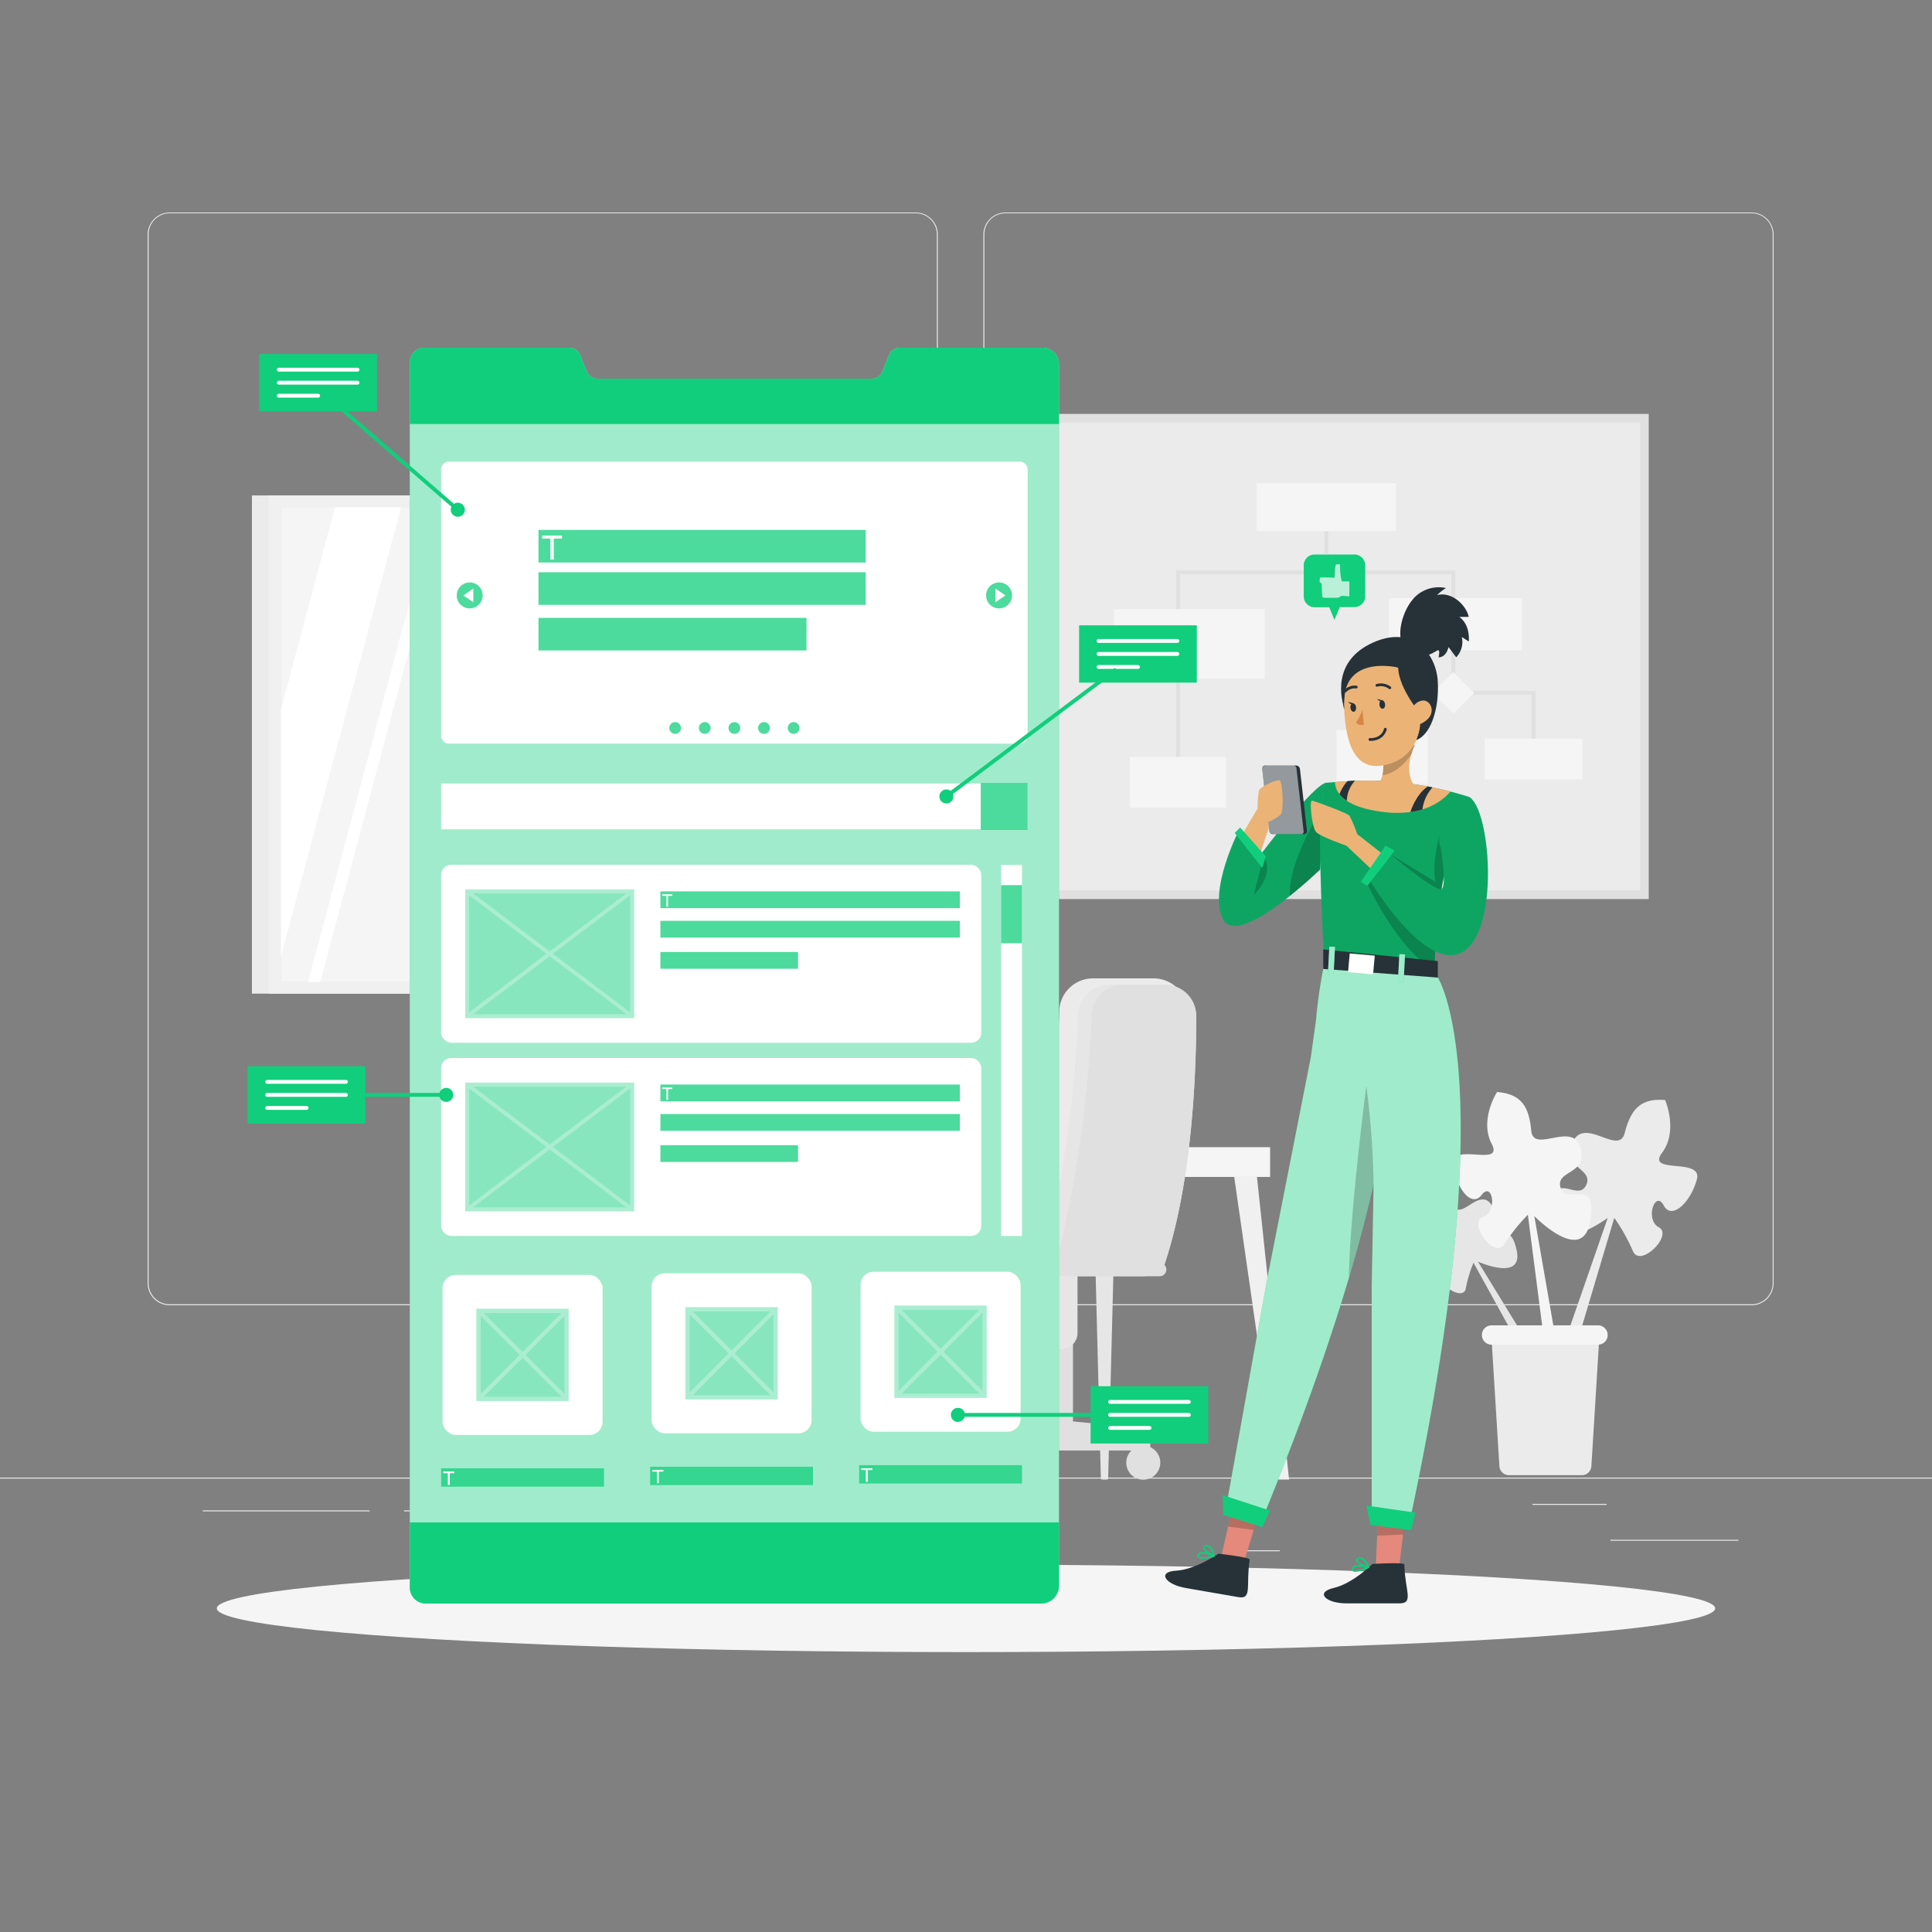 <svg xmlns="http://www.w3.org/2000/svg" viewBox="0 0 500 500"><rect x="0" y="0" width="500" height="500" fill="#808080" stroke="none"/><g id="freepik--background-complete--inject-20"><rect y="382.4" width="500" height="0.25" style="fill:#ebebeb"></rect><rect x="416.78" y="398.49" width="33.12" height="0.25" style="fill:#ebebeb"></rect><rect x="322.53" y="401.21" width="8.69" height="0.25" style="fill:#ebebeb"></rect><rect x="396.59" y="389.21" width="19.19" height="0.25" style="fill:#ebebeb"></rect><rect x="52.46" y="390.89" width="43.19" height="0.25" style="fill:#ebebeb"></rect><rect x="104.56" y="390.89" width="6.33" height="0.25" style="fill:#ebebeb"></rect><rect x="131.47" y="395.11" width="93.68" height="0.25" style="fill:#ebebeb"></rect><path d="M237,337.8H43.91a5.71,5.71,0,0,1-5.7-5.71V60.66A5.71,5.71,0,0,1,43.91,55H237a5.71,5.71,0,0,1,5.71,5.71V332.09A5.71,5.71,0,0,1,237,337.8ZM43.91,55.2a5.46,5.46,0,0,0-5.45,5.46V332.09a5.46,5.46,0,0,0,5.45,5.46H237a5.47,5.47,0,0,0,5.46-5.46V60.66A5.47,5.47,0,0,0,237,55.2Z" style="fill:#ebebeb"></path><path d="M453.31,337.8H260.21a5.72,5.72,0,0,1-5.71-5.71V60.66A5.72,5.72,0,0,1,260.21,55h193.1A5.71,5.71,0,0,1,459,60.66V332.09A5.71,5.71,0,0,1,453.31,337.8ZM260.21,55.2a5.47,5.47,0,0,0-5.46,5.46V332.09a5.47,5.47,0,0,0,5.46,5.46h193.1a5.47,5.47,0,0,0,5.46-5.46V60.66a5.47,5.47,0,0,0-5.46-5.46Z" style="fill:#ebebeb"></path><rect x="65.2" y="128.22" width="124.78" height="128.93" style="fill:#ebebeb"></rect><rect x="69.56" y="128.22" width="124.78" height="128.93" style="fill:#f0f0f0"></rect><rect x="72.7" y="131.27" width="118.33" height="122.88" style="fill:#e0e0e0"></rect><rect x="72.7" y="131.27" width="115.37" height="122.88" style="fill:#f5f5f5"></rect><rect x="129.24" y="131.27" width="2.34" height="122.88" style="fill:#ebebeb"></rect><polygon points="115.75 131.27 82.87 254.15 79.71 254.15 112.59 131.27 115.75 131.27" style="fill:#fff"></polygon><rect x="130.58" y="129.38" width="2.01" height="127.13" style="fill:#f0f0f0"></rect><polygon points="103.81 131.27 72.7 247.56 72.7 183.64 86.71 131.27 103.81 131.27" style="fill:#fff"></polygon><polygon points="188.07 142.42 188.07 154.22 161.33 254.15 158.17 254.15 188.07 142.42" style="fill:#fff"></polygon><polygon points="188.07 166.24 188.07 230.16 181.66 254.15 164.55 254.15 188.07 166.24" style="fill:#fff"></polygon><path d="M169.29,297H182v-.85c0-1.65-1.86-3-4.07-2.88l-5,.2c-2,.09-3.64,1.35-3.64,2.88Z" style="fill:#f0f0f0"></path><path d="M194.37,297.41h16.76L213.8,274a1.65,1.65,0,0,0-1.64-1.57H200.93a1.64,1.64,0,0,0-1.64,1.57Z" style="fill:#e6e6e6"></path><path d="M168.79,238H173l4.71,44.2h-4.19A1.45,1.45,0,0,1,172.1,281l-4.43-41.69A1.1,1.1,0,0,1,168.79,238Z" style="fill:#e6e6e6"></path><path d="M175.26,282.23H238a1.11,1.11,0,0,0,1.12-1.26l-4.43-41.69a1.44,1.44,0,0,0-1.39-1.25H170.56a1.1,1.1,0,0,0-1.12,1.25L173.87,281A1.45,1.45,0,0,0,175.26,282.23Z" style="fill:#ebebeb"></path><path d="M176.43,278.14h59.14a1,1,0,0,0,1-1.09l-3.87-36.37a1.25,1.25,0,0,0-1.21-1.1H172.33a1,1,0,0,0-1,1.1l3.87,36.37A1.25,1.25,0,0,0,176.43,278.14Z" style="fill:#fafafa"></path><path d="M193.74,295.59h20.62a.91.91,0,0,1,.91.91h0a.91.91,0,0,1-.91.91H193.74a.91.91,0,0,1-.91-.91h0A.91.91,0,0,1,193.74,295.59Z" style="fill:#e6e6e6"></path><rect x="142.97" y="296.88" width="51.05" height="7.7" transform="translate(336.99 601.47) rotate(180)" style="fill:#e6e6e6"></rect><path d="M285.23,382.9h1.27a.29.29,0,0,0,.29-.29l2-78h-5.89l2,78A.31.31,0,0,0,285.23,382.9Z" style="fill:#e6e6e6"></path><polygon points="330.67 382.9 333.61 382.9 325.3 304.58 319.41 304.58 330.67 382.9" style="fill:#f0f0f0"></polygon><polygon points="140.98 382.9 140.98 382.9 152.26 304.58 146.38 304.58 138.06 382.9 140.98 382.9" style="fill:#e6e6e6"></polygon><rect x="179.46" y="296.88" width="149.24" height="7.7" transform="translate(508.16 601.47) rotate(180)" style="fill:#f5f5f5"></rect><polygon points="184.12 382.9 187.5 382.9 187.5 382.9 188.75 304.58 182.87 304.58 184.12 382.9" style="fill:#f0f0f0"></polygon><path d="M231.79,295.5h1.57a.31.31,0,0,0,.3-.3v-1.65a.3.3,0,0,0-.3-.3h-1.13a.29.29,0,0,0-.28.22l-.44,1.65A.3.3,0,0,0,231.79,295.5Z" style="fill:#f5f5f5"></path><path d="M229.63,295.5h1.57a.3.3,0,0,0,.29-.3v-1.65a.29.29,0,0,0-.29-.3h-1.13a.29.29,0,0,0-.28.22l-.45,1.65A.31.31,0,0,0,229.63,295.5Z" style="fill:#f5f5f5"></path><path d="M227.47,295.5H229a.3.3,0,0,0,.29-.3v-1.65a.29.29,0,0,0-.29-.3h-1.13a.31.31,0,0,0-.29.22l-.44,1.65A.31.31,0,0,0,227.47,295.5Z" style="fill:#f5f5f5"></path><path d="M225.31,295.5h1.56a.3.3,0,0,0,.3-.3v-1.65a.29.29,0,0,0-.3-.3h-1.12a.31.31,0,0,0-.29.22l-.44,1.65A.3.3,0,0,0,225.31,295.5Z" style="fill:#f5f5f5"></path><path d="M223.15,295.5h1.56a.3.3,0,0,0,.3-.3v-1.65a.29.29,0,0,0-.3-.3h-1.12a.3.3,0,0,0-.29.22l-.44,1.65A.3.3,0,0,0,223.15,295.5Z" style="fill:#f5f5f5"></path><path d="M221,295.5h1.56a.3.3,0,0,0,.3-.3v-1.65a.29.29,0,0,0-.3-.3h-1.12a.3.3,0,0,0-.29.22l-.44,1.65A.3.3,0,0,0,221,295.5Z" style="fill:#f5f5f5"></path><path d="M218.83,295.5h1.56a.3.3,0,0,0,.3-.3v-1.65a.29.29,0,0,0-.3-.3h-1.12a.29.29,0,0,0-.29.22l-.44,1.65A.3.3,0,0,0,218.83,295.5Z" style="fill:#f5f5f5"></path><path d="M216.67,295.5h1.56a.31.31,0,0,0,.3-.3v-1.65a.3.3,0,0,0-.3-.3h-1.12a.29.29,0,0,0-.29.22l-.44,1.65A.3.3,0,0,0,216.67,295.5Z" style="fill:#f5f5f5"></path><path d="M214.5,295.5h1.57a.31.31,0,0,0,.3-.3v-1.65a.3.3,0,0,0-.3-.3H215a.29.29,0,0,0-.29.22l-.44,1.65A.3.3,0,0,0,214.5,295.5Z" style="fill:#f5f5f5"></path><path d="M212.34,295.5h1.57a.31.31,0,0,0,.3-.3v-1.65a.3.3,0,0,0-.3-.3h-1.13a.29.29,0,0,0-.28.22l-.45,1.65A.31.31,0,0,0,212.34,295.5Z" style="fill:#f5f5f5"></path><path d="M210.18,295.5h1.57a.3.3,0,0,0,.29-.3v-1.65a.29.29,0,0,0-.29-.3h-1.13a.31.31,0,0,0-.29.22l-.44,1.65A.31.31,0,0,0,210.18,295.5Z" style="fill:#f5f5f5"></path><path d="M208,295.5h1.56a.3.3,0,0,0,.3-.3v-1.65a.29.29,0,0,0-.3-.3h-1.12a.31.31,0,0,0-.29.22l-.44,1.65A.3.3,0,0,0,208,295.5Z" style="fill:#f5f5f5"></path><path d="M205.86,295.5h1.56a.3.3,0,0,0,.3-.3v-1.65a.29.29,0,0,0-.3-.3H206.3a.31.31,0,0,0-.29.22l-.44,1.65A.3.3,0,0,0,205.86,295.5Z" style="fill:#f5f5f5"></path><path d="M203.7,295.5h1.56a.3.3,0,0,0,.3-.3v-1.65a.29.29,0,0,0-.3-.3h-1.12a.3.3,0,0,0-.29.22l-.44,1.65A.3.3,0,0,0,203.7,295.5Z" style="fill:#f5f5f5"></path><path d="M201.54,295.5h1.56a.3.3,0,0,0,.3-.3v-1.65a.29.29,0,0,0-.3-.3H202a.29.29,0,0,0-.29.22l-.44,1.65A.3.3,0,0,0,201.54,295.5Z" style="fill:#f5f5f5"></path><rect x="199.96" y="294.37" width="34.97" height="2.6" transform="translate(434.89 591.35) rotate(180)" style="fill:#ebebeb"></rect><rect x="283.12" y="89.11" width="125.56" height="161.58" transform="translate(515.8 -176) rotate(90)" style="fill:#e0e0e0"></rect><rect x="267.35" y="109.36" width="157.1" height="121.08" transform="translate(691.8 339.8) rotate(180)" style="fill:#ebebeb"></rect><line x1="343.26" y1="131.23" x2="343.26" y2="148.12" style="fill:none;stroke:#e0e0e0;stroke-miterlimit:10"></line><polyline points="304.87 202.47 304.87 148.12 376.13 148.12 376.13 179.29" style="fill:none;stroke:#e0e0e0;stroke-miterlimit:10"></polyline><polyline points="357.69 195.89 357.69 179.29 396.87 179.29 396.87 196.47" style="fill:none;stroke:#e0e0e0;stroke-miterlimit:10"></polyline><rect x="325.24" y="125.03" width="36.04" height="12.41" style="fill:#f5f5f5"></rect><rect x="359.49" y="154.8" width="34.35" height="13.48" style="fill:#f5f5f5"></rect><rect x="345.9" y="188.94" width="23.59" height="13.9" style="fill:#f5f5f5"></rect><rect x="384.24" y="191.19" width="25.27" height="10.56" style="fill:#f5f5f5"></rect><rect x="288.29" y="157.65" width="39.03" height="18.01" style="fill:#f5f5f5"></rect><rect x="292.41" y="195.89" width="24.92" height="13.16" style="fill:#f5f5f5"></rect><rect x="339.46" y="144.75" width="7.61" height="7.61" transform="translate(205.59 -199.21) rotate(45)" style="fill:#f5f5f5"></rect><rect x="372.33" y="175.49" width="7.61" height="7.61" transform="translate(236.95 -213.45) rotate(45)" style="fill:#f5f5f5"></rect><path d="M156.11,360.9a2.39,2.39,0,0,0-1.91-3.43,5.12,5.12,0,0,0-1.62-5.58,1.18,1.18,0,0,0-.7-.31,1.4,1.4,0,0,0-.76.33l-4.46,3.21a2.68,2.68,0,0,0-.89.88c-.92,1.77,2.38,4,1,5.5-.38.42-1,.51-1.5.81-1.06.66-1.19,2.12-1.68,3.28s-2.23,2-2.89,1c.49-1.11-1-2.06-2.19-2.2s-2.45-.21-3.12-1.33c-1.7,1.49-5.51-2.67-5.42-4.34a3.28,3.28,0,0,0-2.66,2.73,19.35,19.35,0,0,0-.15,4.17c0,2.71-.92,5.37-.87,8.08,0,2.11.85,4.45,2.79,5.3a7.19,7.19,0,0,0,3,.4l22-.14a3.26,3.26,0,0,0,1.55-.26c1-.52,1.2-1.82,1.29-2.93q.6-7.17,1.18-14.34Z" style="fill:#e0e0e0"></path><path d="M157.4,337.66H123.28l.28,3.44.2,2.46.52,6.41.29,3.68.4,4.9.17,2.1,0,.63.2,2.46.27,3.39.17,2.1.18,2.13.2,2.47.15,1.87.17,2.1.07.91h31.32l.07-.91.17-2.09.15-1.89.2-2.47.18-2.12.17-2.1.27-3.39.2-2.46,0-.63.17-2.1.4-4.9.29-3.67.52-6.42.2-2.46.28-3.44Zm2,2.26h0l-.66-.66h.72Zm-.17,2.09-.06.83-3.06,3.06-3.5-3.51,3.13-3.13h.74Zm-.88,10.92-2.24,2.24-3.5-3.51,3.5-3.49,2.43,2.42Zm-32.47-2.34h0l2.42-2.42,3.5,3.49-3.5,3.51-2.23-2.24ZM155,347l-3.5,3.5L148,347l3.5-3.51Zm-5.5-7.77h4l-2,2Zm.86,12.4-3.49,3.51-3.51-3.51,3.51-3.49Zm-11.63,4.64,3.5-3.5,3.5,3.5-3.5,3.5Zm2.36,4.63-3.5,3.5-3.5-3.49,3.51-3.51Zm5.78-3.5,3.49,3.51-3.49,3.49-3.51-3.5Zm-4.64-6.9-3.5-3.5,3.5-3.51,3.5,3.51Zm-1.14,1.13-3.49,3.51-3.51-3.51,3.51-3.49ZM133,350.53l-3.49-3.5,3.49-3.51,3.51,3.51Zm0,2.27,3.51,3.5L133,359.8l-3.49-3.5Zm3.51,12.77-3.51,3.5-3.49-3.5,3.49-3.5Zm1.13,1.13,3.5,3.51-3.49,3.5-3.51-3.5Zm1.14-1.13,3.5-3.5,3.5,3.5-3.5,3.5Zm8.14,1.13,3.49,3.51-3.49,3.5-3.51-3.5Zm4.63,4.64,3.5,3.5-2.27,2.27h-2.47L148,374.84Zm-3.5-5.77,3.5-3.5,3.5,3.5-3.5,3.5Zm0-9.27,3.5-3.5,3.5,3.5-3.5,3.5Zm2.36-13.91-3.49,3.51-3.51-3.51,3.14-3.13h.73Zm-8.13-1.13-2-2h4Zm-1.14,1.13-3.49,3.51-3.51-3.51,3.14-3.13H138ZM135,339.26l-2,2-2-2Zm-6.27,0,3.13,3.13-3.5,3.51-3-3.06-.06-.83,2.74-2.75Zm-3,0-.65.65h0l0-.65Zm-.22,6.05,1.72,1.72-1.46,1.46Zm1,11.75-.14-1.66h0l.9.9-.76.76Zm.17,2.11,1.72-1.74,3.5,3.51-3.5,3.49L126.94,363Zm.52,6.47v-.15l.08.08-.07.07Zm.61,7.47-.44-5.37,1-1,3.5,3.51-3.5,3.49-.59-.59Zm.32,4-.07-.8.34-.34,1.14,1.14Zm1.41-2.27,3.49-3.5,3.51,3.5-2.27,2.27h-2.47Zm7,2.27,1.14-1.14,1.14,1.14Zm4.54,0-2.27-2.27,3.5-3.5,3.5,3.5-2.26,2.27Zm4.73,0L146.9,376l1.13,1.14Zm10.68,0H155l1.13-1.14.34.34Zm.32-4-.6.59-3.5-3.49,3.5-3.51,1,1Zm.62-7.63v.16l-.08-.07.09-.09Zm.2-2.46-1.42,1.41-3.5-3.49,3.5-3.51,1.74,1.74Zm.48-5.95-.77-.77.91-.9Zm1-11.77-.26,3.2L157.29,347,159,345.3Z" style="fill:#e6e6e6"></path><rect x="121.09" y="336.23" width="42.33" height="4.46" rx="1.64" transform="translate(284.52 676.91) rotate(-180)" style="fill:#f0f0f0"></rect><rect x="124.14" y="376.31" width="36.23" height="4.46" rx="1.64" style="fill:#f0f0f0"></rect><path d="M405.45,345.83l10.63-30.64s-14.74,10.93-14.64-1.19,6.71-2.71,9-7.18-6.54-4.43-3.44-11.22,11.92,3.64,13.47-2.37,4-9.08,10.46-8.54c0,0,3.47,7.92-.78,13.63s10.52,1.14,9,6.89-6.44,10.77-8.61,6.72-4.93,3.71-1.21,5.71-4.86,10.66-6.74,6.12a47.74,47.74,0,0,0-4.82-8.58L408,348Z" style="fill:#ebebeb"></path><path d="M394.5,346.1l-12-19.59s11.85,5.33,10-3-5.06-.86-7.33-3.61,3.86-4.05.69-8.28-7.7,4.32-9.68.39-4.17-5.66-8.53-4.32c0,0-1.21,6,2.6,9.31s-7.11,2.38-5.2,6.13,6.08,6.48,7,3.35,4,1.82,1.71,3.77,5,6.64,5.58,3.21a33.43,33.43,0,0,1,2-6.66L393.05,348Z" style="fill:#e6e6e6"></path><path d="M402.57,346.29l-5.49-31.57s12.64,13,14.47,1.18-6.12-3.71-7.65-8.44,7.08-3.28,5.14-10.39-12.2,1.65-12.76-4.46-2.49-9.49-8.84-10c0,0-4.64,7.16-1.4,13.41s-10.44-.57-9.89,5.28,4.56,11.52,7.32,7.92,4.22,4.4.28,5.76,3,11.16,5.59,7a46.62,46.62,0,0,1,6.07-7.6L399.75,348Z" style="fill:#f5f5f5"></path><path d="M409.37,381.78H390.53a2.5,2.5,0,0,1-2.49-2.34l-2-32.5a2.49,2.49,0,0,1,2.49-2.64h22.83a2.49,2.49,0,0,1,2.49,2.64l-2,32.5A2.49,2.49,0,0,1,409.37,381.78Z" style="fill:#ebebeb"></path><path d="M413.61,348H386a2.49,2.49,0,0,1-2.47-2.21h0A2.49,2.49,0,0,1,386,343h27.57a2.5,2.5,0,0,1,2.48,2.78h0A2.49,2.49,0,0,1,413.61,348Z" style="fill:#f5f5f5"></path><path d="M243.39,323.39h53a0,0,0,0,1,0,0v1.89a5,5,0,0,1-5,5h-43a5,5,0,0,1-5-5v-1.89A0,0,0,0,1,243.39,323.39Z" transform="translate(539.81 653.68) rotate(180)" style="fill:#e0e0e0"></path><path d="M294.69,369.53l-17-1.67V344H271v23.87l-17.06,1.68a3.31,3.31,0,0,0-3,3.29v2.55h46.76v-2.55A3.31,3.31,0,0,0,294.69,369.53Z" style="fill:#e0e0e0"></path><path d="M257.12,378.54a4.4,4.4,0,1,1-4.4-4.4A4.4,4.4,0,0,1,257.12,378.54Z" style="fill:#e0e0e0"></path><path d="M291.48,378.54a4.4,4.4,0,1,0,4.4-4.4A4.4,4.4,0,0,0,291.48,378.54Z" style="fill:#e0e0e0"></path><path d="M269.81,327.85h9.05a0,0,0,0,1,0,0V345a4.13,4.13,0,0,1-4.13,4.13h-.79a4.13,4.13,0,0,1-4.13-4.13V327.85A0,0,0,0,1,269.81,327.85Z" style="fill:#e6e6e6"></path><path d="M265.39,323.84a293.28,293.28,0,0,0,8.75-62.24,8.73,8.73,0,0,1,8.74-8.4h15.67a8.74,8.74,0,0,1,8.75,8.7c.06,14.28-.93,43.47-9,67.2L268.48,328A3.31,3.31,0,0,1,265.39,323.84Z" style="fill:#ebebeb"></path><path d="M269.61,327.51A308.68,308.68,0,0,0,279,262.62a8.06,8.06,0,0,1,8.07-7.75H301.5a8.06,8.06,0,0,1,8.07,8c.06,13.18-.86,42.73-8.29,64.62Z" style="fill:#e6e6e6"></path><path d="M275.81,306.69s-17.18-3.47-33.77-1.79,7.8,23.36,7.8,23.36h3.43s-12.93-13.75-12.21-17.17,33.27,1.09,33.27,1.09Z" style="fill:#e6e6e6"></path><path d="M301.28,327.51H273.14a308.64,308.64,0,0,0,9.39-64.89,8,8,0,0,1,8.06-7.75H301.5a8.07,8.07,0,0,1,8.08,8C309.63,276.06,308.71,305.62,301.28,327.51Z" style="fill:#e0e0e0"></path><path d="M243.23,326.84h56.9a1.72,1.72,0,0,1,1.72,1.72h0a1.73,1.73,0,0,1-1.72,1.73h-56.9a1.73,1.73,0,0,1-1.73-1.73h0A1.72,1.72,0,0,1,243.23,326.84Z" style="fill:#e0e0e0"></path></g><g id="freepik--Shadow--inject-20"><ellipse id="freepik--path--inject-20" cx="250" cy="416.24" rx="193.89" ry="11.32" style="fill:#f5f5f5"></ellipse></g><g id="freepik--Ux--inject-20"><path d="M274.06,94.25V410.37a4.62,4.62,0,0,1-4.69,4.62H110.25a4.14,4.14,0,0,1-4.19-4.24V93.87A3.73,3.73,0,0,1,109.65,90h37.78a2.94,2.94,0,0,1,2.69,1.88l1.73,4.26A2.94,2.94,0,0,0,154.54,98h71.13a2.91,2.91,0,0,0,2.69-1.83l1.73-4.28A3,3,0,0,1,232.78,90H270A4.22,4.22,0,0,1,274.06,94.25Z" style="fill:#11CE7C"></path><path d="M274.06,94.25V410.37a4.62,4.62,0,0,1-4.69,4.62H110.25a4.14,4.14,0,0,1-4.19-4.24V93.87A3.73,3.73,0,0,1,109.65,90h37.78a2.94,2.94,0,0,1,2.69,1.88l1.73,4.26A2.94,2.94,0,0,0,154.54,98h71.13a2.91,2.91,0,0,0,2.69-1.83l1.73-4.28A3,3,0,0,1,232.78,90H270A4.22,4.22,0,0,1,274.06,94.25Z" style="fill:#fff;opacity:0.6;isolation:isolate"></path><rect x="114.54" y="329.95" width="41.41" height="41.41" rx="3.38" style="fill:#fff"></rect><rect x="123.3" y="338.71" width="23.87" height="23.87" style="fill:#11CE7C;opacity:0.5"></rect><path d="M123.3,338.71v23.87h23.88V338.71Zm11.17,11.94L124.4,360.72V340.58Zm-9.3-10.84h20.14l-10.07,10.06Zm10.07,11.61,10.07,10.07H125.17Zm.77-.77,10.07-10.07v20.14Z" style="fill:#fff;opacity:0.3;isolation:isolate"></path><rect x="114.17" y="380" width="42.14" height="4.75" style="fill:#11CE7C;opacity:0.75"></rect><path d="M115.9,381.26h-1.2v-.43h2.89v.43h-1.2v3.06h-.49Z" style="fill:#fff"></path><rect x="168.63" y="329.53" width="41.41" height="41.41" rx="3.38" style="fill:#fff"></rect><rect x="177.39" y="338.3" width="23.87" height="23.87" style="fill:#11CE7C;opacity:0.5"></rect><path d="M177.39,338.3v23.87h23.88V338.3Zm11.17,11.94L178.49,360.3V340.17Zm-9.3-10.84H199.4l-10.07,10.06ZM189.33,351l10.07,10.07H179.26Zm.77-.77,10.07-10.07V360.3Z" style="fill:#fff;opacity:0.3;isolation:isolate"></path><rect x="168.26" y="379.59" width="42.14" height="4.75" style="fill:#11CE7C;opacity:0.75"></rect><path d="M170,380.85h-1.2v-.43h2.89v.43h-1.2v3H170Z" style="fill:#fff"></path><rect x="222.72" y="329.12" width="41.41" height="41.41" rx="3.38" style="fill:#fff"></rect><rect x="231.48" y="337.89" width="23.87" height="23.87" style="fill:#11CE7C;opacity:0.5"></rect><path d="M231.48,337.89v23.87h23.87V337.89Zm11.16,11.93-10.06,10.07V339.76ZM233.35,339h20.14l-10.07,10.07Zm10.07,11.62,10.07,10.07H233.35Zm.77-.78,10.07-10.06v20.13Z" style="fill:#fff;opacity:0.3;isolation:isolate"></path><rect x="222.35" y="379.18" width="42.14" height="4.75" style="fill:#11CE7C;opacity:0.75"></rect><path d="M224.08,380.44h-1.2V380h2.89v.44h-1.2v3.05h-.49Z" style="fill:#fff"></path><rect x="114.17" y="119.48" width="151.78" height="72.98" rx="1.94" style="fill:#fff"></rect><circle cx="121.56" cy="154.09" r="3.36" style="fill:#11CE7C;opacity:0.75"></circle><polygon points="119.9 154.09 122.5 155.85 122.5 152.32 119.9 154.09" style="fill:#fff"></polygon><circle cx="258.56" cy="154.09" r="3.36" style="fill:#11CE7C;opacity:0.75"></circle><polygon points="260.22 154.09 257.62 152.32 257.62 155.85 260.22 154.09" style="fill:#fff"></polygon><rect x="139.36" y="137.14" width="84.69" height="8.44" style="fill:#11CE7C;opacity:0.75"></rect><rect x="139.36" y="148.1" width="84.69" height="8.44" style="fill:#11CE7C;opacity:0.75"></rect><rect x="139.36" y="159.9" width="69.36" height="8.44" style="fill:#11CE7C;opacity:0.75"></rect><path d="M142.44,139.38h-2.13v-.77h5.14v.77h-2.13v5.44h-.88Z" style="fill:#fff"></path><path d="M176.25,188.4a1.52,1.52,0,1,1-1.52-1.52A1.52,1.52,0,0,1,176.25,188.4Z" style="fill:#11CE7C;opacity:0.75"></path><path d="M183.91,188.4a1.52,1.52,0,1,1-1.51-1.52A1.52,1.52,0,0,1,183.91,188.4Z" style="fill:#11CE7C;opacity:0.75"></path><path d="M191.58,188.4a1.52,1.52,0,1,1-1.52-1.52A1.52,1.52,0,0,1,191.58,188.4Z" style="fill:#11CE7C;opacity:0.75"></path><path d="M199.24,188.4a1.52,1.52,0,1,1-1.51-1.52A1.52,1.52,0,0,1,199.24,188.4Z" style="fill:#11CE7C;opacity:0.75"></path><path d="M206.91,188.4a1.52,1.52,0,1,1-1.52-1.52A1.52,1.52,0,0,1,206.91,188.4Z" style="fill:#11CE7C;opacity:0.75"></path><rect x="114.17" y="202.77" width="151.78" height="11.86" style="fill:#fff"></rect><rect x="253.82" y="202.64" width="12.13" height="12.13" style="fill:#11CE7C;opacity:0.75"></rect><rect x="114.17" y="223.8" width="139.78" height="46.06" rx="2.6" style="fill:#fff"></rect><rect x="120.4" y="230.19" width="43.72" height="33.29" style="fill:#11CE7C;opacity:0.5"></rect><path d="M120.4,230.19v33.29h43.72V230.19Zm41.73,1-19.87,15-19.86-15Zm-40.73.5,20,15.14L121.4,262Zm1,30.79,19.86-15,19.87,15Zm20.69-15.65,20-15.14V262Z" style="fill:#fff;opacity:0.3;isolation:isolate"></path><rect x="170.91" y="230.68" width="77.5" height="4.34" style="fill:#11CE7C;opacity:0.75"></rect><rect x="170.91" y="238.31" width="77.5" height="4.34" style="fill:#11CE7C;opacity:0.75"></rect><rect x="170.91" y="246.37" width="35.62" height="4.34" style="fill:#11CE7C;opacity:0.75"></rect><path d="M172.49,231.84H171.4v-.4H174v.4h-1.1v2.79h-.45Z" style="fill:#fff"></path><rect x="114.17" y="273.8" width="139.78" height="46.06" rx="2.6" style="fill:#fff"></rect><rect x="120.4" y="280.19" width="43.72" height="33.29" style="fill:#11CE7C;opacity:0.5"></rect><path d="M120.4,280.19v33.29h43.72V280.19Zm41.73,1-19.87,15-19.86-15Zm-40.73.5,20,15.14L121.4,312Zm1,30.79,19.86-15,19.87,15Zm20.69-15.65,20-15.14V312Z" style="fill:#fff;opacity:0.3;isolation:isolate"></path><rect x="170.91" y="280.68" width="77.5" height="4.34" style="fill:#11CE7C;opacity:0.75"></rect><rect x="170.91" y="288.31" width="77.5" height="4.34" style="fill:#11CE7C;opacity:0.75"></rect><rect x="170.91" y="296.37" width="35.62" height="4.34" style="fill:#11CE7C;opacity:0.75"></rect><path d="M172.49,281.84H171.4v-.4H174v.4h-1.1v2.79h-.45Z" style="fill:#fff"></path><rect x="259.09" y="223.85" width="5.4" height="96.02" style="fill:#fff"></rect><rect x="259.09" y="229.07" width="5.4" height="15.04" style="fill:#11CE7C;opacity:0.75"></rect><path d="M274.06,94.25v15.49h-168V93.87A3.73,3.73,0,0,1,109.65,90h37.78a2.94,2.94,0,0,1,2.69,1.88l1.73,4.26A2.94,2.94,0,0,0,154.54,98h71.13a2.91,2.91,0,0,0,2.69-1.83l1.73-4.28A3,3,0,0,1,232.78,90H270A4.22,4.22,0,0,1,274.06,94.25Z" style="fill:#11CE7C"></path><path d="M106.06,394h168v16.38a4.62,4.62,0,0,1-4.69,4.62H110.25a4.14,4.14,0,0,1-4.19-4.24Z" style="fill:#11CE7C"></path></g><g id="freepik--Labels--inject-20"><rect x="67.1" y="91.63" width="30.46" height="14.83" style="fill:#11CE7C"></rect><line x1="72.15" y1="95.67" x2="92.52" y2="95.67" style="fill:none;stroke:#fff;stroke-linecap:round;stroke-linejoin:round"></line><line x1="72.15" y1="99.04" x2="92.52" y2="99.04" style="fill:none;stroke:#fff;stroke-linecap:round;stroke-linejoin:round"></line><line x1="72.15" y1="102.41" x2="82.34" y2="102.41" style="fill:none;stroke:#fff;stroke-linecap:round;stroke-linejoin:round"></line><line x1="88.42" y1="105.85" x2="118.48" y2="131.92" style="fill:none;stroke:#11CE7C;stroke-miterlimit:10"></line><circle cx="118.48" cy="131.92" r="1.82" style="fill:#11CE7C"></circle><rect x="64.1" y="275.94" width="30.46" height="14.83" style="fill:#11CE7C"></rect><line x1="69.15" y1="279.98" x2="89.52" y2="279.98" style="fill:none;stroke:#fff;stroke-linecap:round;stroke-linejoin:round"></line><line x1="69.15" y1="283.35" x2="89.52" y2="283.35" style="fill:none;stroke:#fff;stroke-linecap:round;stroke-linejoin:round"></line><line x1="69.15" y1="286.72" x2="79.34" y2="286.72" style="fill:none;stroke:#fff;stroke-linecap:round;stroke-linejoin:round"></line><circle cx="115.48" cy="283.35" r="1.82" style="fill:#11CE7C"></circle><line x1="115.48" y1="283.35" x2="92.74" y2="283.35" style="fill:none;stroke:#11CE7C;stroke-miterlimit:10"></line><rect x="279.27" y="161.83" width="30.46" height="14.83" style="fill:#11CE7C"></rect><line x1="284.31" y1="165.87" x2="304.69" y2="165.87" style="fill:none;stroke:#fff;stroke-linecap:round;stroke-linejoin:round"></line><line x1="284.31" y1="169.24" x2="304.69" y2="169.24" style="fill:none;stroke:#fff;stroke-linecap:round;stroke-linejoin:round"></line><line x1="284.31" y1="172.61" x2="294.5" y2="172.61" style="fill:none;stroke:#fff;stroke-linecap:round;stroke-linejoin:round"></line><circle cx="244.93" cy="206.12" r="1.82" style="fill:#11CE7C"></circle><line x1="244.93" y1="206.12" x2="288.86" y2="173.24" style="fill:none;stroke:#11CE7C;stroke-miterlimit:10"></line><rect x="282.25" y="358.75" width="30.46" height="14.83" style="fill:#11CE7C"></rect><line x1="287.3" y1="362.8" x2="307.67" y2="362.8" style="fill:none;stroke:#fff;stroke-linecap:round;stroke-linejoin:round"></line><line x1="287.3" y1="366.17" x2="307.67" y2="366.17" style="fill:none;stroke:#fff;stroke-linecap:round;stroke-linejoin:round"></line><line x1="287.3" y1="369.54" x2="297.49" y2="369.54" style="fill:none;stroke:#fff;stroke-linecap:round;stroke-linejoin:round"></line><path d="M249.73,366.17a1.82,1.82,0,1,1-1.81-1.82A1.81,1.81,0,0,1,249.73,366.17Z" style="fill:#11CE7C"></path><line x1="247.92" y1="366.17" x2="284.5" y2="366.17" style="fill:none;stroke:#11CE7C;stroke-miterlimit:10"></line></g><g id="freepik--Character--inject-20"><path d="M343.39,202.53c-3.37.16-17.48,19.11-17.48,19.11l-5.24-6.82s-8.08,15.7-4.09,23.18,25.06-13,25.06-13Z" style="fill:#11CE7C"></path><path d="M343.39,202.53,342,217.65l-.36,7.39s-3.46,3.36-7.84,6.85C327.37,237,319,242.44,316.58,238c-4-7.47,4.09-23.17,4.09-23.17l5.24,6.81,0-.06C326.74,220.44,340.13,202.68,343.39,202.53Z" style="opacity:0.2;isolation:isolate"></path><path d="M342,217.65l-.36,7.39s-3.46,3.36-7.84,6.85c-.42-8.88,7.84-21.8,7.84-21.8Z" style="opacity:0.2;isolation:isolate"></path><path d="M325.91,221.64l.75,1.44-2.2,8.55s6.06-5.51,2.2-10.92Z" style="opacity:0.2;isolation:isolate"></path><path d="M342.78,249.92l28.42,2.19s.39-17,2.65-25.81c.74-2.86,1.66-6.07,2.83-9.8.5-1.59,1-3.25,1.64-5s1.13-3.43,1.78-5.28a83.56,83.56,0,0,0-11.88-2.87A90.9,90.9,0,0,0,355.36,202c-5.57,0-12,.58-12,.58s-.91.23-1.48,6.12C341.38,214.2,341.63,229.75,342.78,249.92Z" style="fill:#11CE7C"></path><path d="M342.78,249.92l28.42,2.19s0-.35,0-1c.12-3.72.68-17.26,2.62-24.83.52-2,1.14-4.27,1.89-6.73.29-1,.6-2,.94-3.07.5-1.58,1-3.25,1.63-5s1.14-3.43,1.79-5.28c-1.55-.5-3.11-.94-4.68-1.35-2.37-.61-4.78-1.11-7.2-1.52A91.06,91.06,0,0,0,355.36,202c-3.59,0-7.52.22-9.87.41-1.3.1-2.1.18-2.1.18s-.91.22-1.49,6.11C341.38,214.21,341.63,229.75,342.78,249.92Z" style="opacity:0.2;isolation:isolate"></path><path d="M357.72,208.28c7.06-.9,9.19-3.92,9.19-3.92-2.89-2.72-2.37-6.74-1.63-9.24a14.23,14.23,0,0,1,.87-2.31l-8.5,1.59A24.83,24.83,0,0,1,358,198a10.65,10.65,0,0,1-.24,2.63c-.58,2.54-2,2.57-2,2.57C354.22,206,357.72,208.28,357.72,208.28Z" style="fill:#ebb376"></path><path d="M358,198a10.65,10.65,0,0,1-.24,2.63c3.38-.45,5.93-3.15,7.54-5.49a14.23,14.23,0,0,1,.87-2.31l-8.5,1.59A24.83,24.83,0,0,1,358,198Z" style="opacity:0.2;isolation:isolate"></path><path d="M377.64,159.65h2.46c-.55-2.83-4.21-6.65-8.2-5.64a14.45,14.45,0,0,1,2.31-1.83,8.82,8.82,0,0,0-8.06,2.36c-3.44,3.54-5.24,10.88-2.23,13.75.39.37.86.26,1.37-.17,2.59,3.49,6.22.27,6.85.17s.15,1.82.15,1.82c2.08,0,2.58-2.64,2.58-2.64l2,2.64a5.78,5.78,0,0,0,1.45-5.25l1.8,1.16C380.45,161.27,377.64,159.65,377.64,159.65Z" style="fill:#263238"></path><path d="M347.86,183.11s-4.18-11,6.67-16.43,17.17,2.27,17.57,9.71-2,13.85-5.54,15.13S347.86,183.11,347.86,183.11Z" style="fill:#263238"></path><path d="M356.5,171.82c-7.32,1.06-9.11,5.32-8.56,12.94.69,9.52,3.75,15.92,12.61,12.58C372.59,192.81,368.65,170.07,356.5,171.82Z" style="fill:#ebb376"></path><path d="M352.61,183.67a15.38,15.38,0,0,1-1.69,3.34,2,2,0,0,0,2.05.55Z" style="fill:#d58745"></path><path d="M357,182.42c.07.6.46,1.05.86,1s.67-.58.59-1.19-.45-1.05-.86-1S356.93,181.82,357,182.42Z" style="fill:#263238"></path><path d="M357.78,181.25l-1.38-.36S357.19,181.92,357.78,181.25Z" style="fill:#263238"></path><path d="M349.49,183.2c.08.6.46,1.05.86,1s.67-.57.6-1.18-.46-1.05-.86-1S349.42,182.6,349.49,183.2Z" style="fill:#263238"></path><path d="M350.26,182l-1.37-.36S349.67,182.7,350.26,182Z" style="fill:#263238"></path><path d="M356.35,177.36a3.86,3.86,0,0,1,3.34.64" style="fill:none;stroke:#263238;stroke-linecap:round;stroke-linejoin:round;stroke-width:0.708px"></path><path d="M351,177.81a3.45,3.45,0,0,0-2.83,1" style="fill:none;stroke:#263238;stroke-linecap:round;stroke-linejoin:round;stroke-width:0.708px"></path><path d="M366.28,183s-4.29-5.52-4.44-10.23c0,0-15.37-3.83-13.95,11,0,0-3.31-12.87,9.23-15s15.15,16.31,9.44,22.74C366.56,191.52,368.94,186.46,366.28,183Z" style="fill:#263238"></path><path d="M365.31,184.72a3.24,3.24,0,0,1,3-3.43c2.3-.08,4.06,4.42-1.42,6.35C366.13,187.92,365.56,187.19,365.31,184.72Z" style="fill:#ebb376"></path><path d="M354.53,191.38s3.16.26,4-2.66" style="fill:none;stroke:#263238;stroke-linecap:round;stroke-linejoin:round;stroke-width:0.708px"></path><path d="M338.25,215.05a.73.73,0,0,1-.74.82H329.4a1,1,0,0,1-.92-.82l-1.81-16a.81.81,0,0,1,.73-.93h8.12a1.05,1.05,0,0,1,.91.93Z" style="fill:#263238"></path><path d="M335.53,198.92l1.84,16.18a.62.62,0,0,1-.64.77h-6.88c-.46,0-1.31-.26-1.36-.72l-1.84-16.23c0-.45.74-.82,1.2-.82h6.88A.83.83,0,0,1,335.53,198.92Z" style="fill:#fff;opacity:0.5"></path><path d="M321.24,216.38l4.24-7.18a23.62,23.62,0,0,1,.35-4.66c.37-.89,4.52-2.89,5.33-2.59s1.11,7.7.37,8.7-3.33,2.11-3.33,2.11l.18,1.4-2.47,7.48Z" style="fill:#ebb376"></path><polygon points="319.54 215.57 320.95 214.16 327.61 221.64 326.66 224.6 319.54 215.57" style="fill:#11CE7C"></polygon><path d="M353.29,227.51s7.83,17.84,17.94,23.62c.12-3.72.68-17.26,2.62-24.83.52-2,1.14-4.27,1.89-6.73l-3.08-3.7s-2.14,6.61-1.19,12.34L359.68,221Z" style="opacity:0.2;isolation:isolate"></path><path d="M360.87,223.41l-9.62-7.54a33.53,33.53,0,0,0-2-4.76c-.58-.7-9-3.81-9.72-3.89s0,6.9,1.06,8.09,7.84,3.54,7.84,3.54l10.07,9.48Z" style="fill:#ebb376"></path><path d="M380.1,206.18c5.65,2.83,8.16,34.72-1.65,40.23S354,227,354,227l5.7-6s11.93,10,13.38,9.08-.2-10.69-.2-10.69-1.68-3,1.85-7.6S380.1,206.18,380.1,206.18Z" style="fill:#11CE7C"></path><path d="M380.1,206.18c5.65,2.83,8.16,34.72-1.65,40.23S354,227,354,227l5.7-6s11.93,10,13.38,9.08-.2-10.69-.2-10.69-1.68-3,1.85-7.6S380.1,206.18,380.1,206.18Z" style="opacity:0.2;isolation:isolate"></path><polygon points="353.88 229.25 352.18 228.22 358.57 218.85 360.92 220.16 353.88 229.25" style="fill:#11CE7C"></polygon><path d="M345.49,202.36a5.33,5.33,0,0,0,1.17,3.18,8,8,0,0,0,1.89,1.7c1.83,1.21,4.68,2.27,9.1,2.85a27.59,27.59,0,0,0,7.3.07,19.29,19.29,0,0,0,3.13-.69,15.51,15.51,0,0,0,7.34-4.64c-1.56-.4-3.14-.76-4.73-1.06q-.62-.14-1.23-.24l-1.24-.22A91.06,91.06,0,0,0,355.36,202c-1.56,0-3.16,0-4.69.09-.67,0-1.33.06-1.95.11C347.49,202.21,346.38,202.29,345.49,202.36Z" style="fill:#ebb376"></path><path d="M365,210.16a19.29,19.29,0,0,0,3.13-.69,10.41,10.41,0,0,1,2.61-5.7q-.62-.14-1.23-.24C367,205.24,365.6,208.37,365,210.16Z" style="fill:#263238"></path><path d="M346.66,205.54a8,8,0,0,0,1.89,1.7,8.15,8.15,0,0,1,2.12-5.2c-.67,0-1.33.06-1.95.11A10.75,10.75,0,0,0,346.66,205.54Z" style="fill:#263238"></path><path d="M340.22,143.5h10.29a2.81,2.81,0,0,1,2.81,2.81v8a2.81,2.81,0,0,1-2.81,2.81h-3.78l-1.37,3.31L344,157.16h-3.78a2.81,2.81,0,0,1-2.81-2.81v-8A2.81,2.81,0,0,1,340.22,143.5Z" style="fill:#11CE7C"></path><path d="M349.21,150.46l-1.95,0a15.36,15.36,0,0,1-.46-4.39,3.44,3.44,0,0,0-1,0c-.32.1-.43,3.46-.43,3.46a29.71,29.71,0,0,0-3.7-.07c-.12.09-.14.61-.15,1a.44.44,0,0,0,.36.44l.12,0,.18,3.34a.5.5,0,0,0,.49.47l3.27,0a1.63,1.63,0,0,0,.91-.28l.36-.24,2,.14Z" style="fill:#11CE7C"></path><path d="M349.21,150.46l-1.95,0a15.36,15.36,0,0,1-.46-4.39,3.44,3.44,0,0,0-1,0c-.32.1-.43,3.46-.43,3.46a29.71,29.71,0,0,0-3.7-.07c-.12.09-.14.61-.15,1a.44.44,0,0,0,.36.44l.12,0,.18,3.34a.5.5,0,0,0,.49.47l3.27,0a1.63,1.63,0,0,0,.91-.28l.36-.24,2,.14Z" style="fill:#fff;opacity:0.7;isolation:isolate"></path><polygon points="316.08 402.76 322.07 403.8 324.52 395.78 326.76 388.42 319.86 386.05 317.86 394.89 316.08 402.76" style="fill:#e4897b"></polygon><path d="M323.42,403.64c.1-.65-8.1-1.55-8.1-1.55s-5.89,4.12-10.93,4.4S301.53,410.1,307,411l13.4,2.32C324.2,414,322.37,410.39,323.42,403.64Z" style="fill:#263238"></path><path d="M310,403.08a.78.78,0,0,1,0-.89.87.87,0,0,1,.53-.46,3.34,3.34,0,0,1,1.85.12c-.59-.46-1.1-1-1-1.41,0-.27.25-.47.65-.57A1.28,1.28,0,0,1,313,400c1,.64,1.37,2.61,1.38,2.7a.17.17,0,0,1,0,.1h0l0,.05h0s0,0-.05.06h0a.11.11,0,0,1-.07,0,12.71,12.71,0,0,1-2.94.48A1.8,1.8,0,0,1,310,403.08Zm.64-.95a.45.45,0,0,0-.28.24c-.14.3-.05.39,0,.43.33.37,1.89.19,3.18-.1A5.41,5.41,0,0,0,310.64,402.13Zm1.42-1.85c-.12,0-.32.1-.33.21-.05.37,1,1.19,2.12,1.84a3.55,3.55,0,0,0-1.08-1.95.88.88,0,0,0-.46-.14A1.18,1.18,0,0,0,312.06,400.28Z" style="fill:#11CE7C"></path><polygon points="317.82 395.08 324.5 395.94 326.75 388.5 319.85 386.09 317.82 395.08" style="opacity:0.2;isolation:isolate"></polygon><polygon points="356.06 405.28 362.13 405.28 363.13 396.96 364.04 389.33 356.82 388.18 356.41 397.23 356.06 405.28" style="fill:#e4897b"></polygon><path d="M363.44,404.89c0-.65-8.25-.14-8.25-.14s-5.07,5.06-10,6.2-2.17,4,3.33,4h13.6C366,415,363.6,411.72,363.44,404.89Z" style="fill:#263238"></path><path d="M350.13,406.63a.75.75,0,0,1-.2-.86.86.86,0,0,1,.44-.55,3.34,3.34,0,0,1,1.84-.2c-.67-.35-1.25-.78-1.28-1.2s.17-.51.54-.68a1.25,1.25,0,0,1,1.07,0c1.12.45,1.81,2.34,1.84,2.42a.25.25,0,0,1,0,.17l0,0h0a.2.2,0,0,1-.07.06,10.65,10.65,0,0,1-3.42,1A1.12,1.12,0,0,1,350.13,406.63Zm.45-1a.45.45,0,0,0-.23.28c-.08.32,0,.4,0,.43.39.31,1.9-.13,3.11-.64A5.44,5.44,0,0,0,350.58,405.59Zm1.08-2.07c-.11.06-.3.16-.29.27,0,.37,1.2,1,2.42,1.45a3.62,3.62,0,0,0-1.42-1.74,1,1,0,0,0-.33-.07A.88.88,0,0,0,351.66,403.52Z" style="fill:#11CE7C"></path><polygon points="356.41 397.42 363.13 397.13 364.04 389.41 356.82 388.22 356.41 397.42" style="opacity:0.2;isolation:isolate"></polygon><path d="M317.26,390.41l9.84,1.7c9.94-24.3,17-44.59,22-61.43,2.69-9.08,4.78-17.16,6.39-24.33L355,332.81v60.11h10C389.34,279,372.11,253,372.11,253L343,248.11a127.51,127.51,0,0,0-2.43,16l-1.32,9.45L327.9,331.22Z" style="fill:#11CE7C"></path><path d="M317.26,390.41l9.84,1.7c9.94-24.3,17-44.59,22-61.43,2.69-9.08,4.78-17.16,6.39-24.33L355,332.81v60.11h10C389.34,279,372.11,253,372.11,253L343,248.11a127.51,127.51,0,0,0-2.43,16l-1.32,9.45L327.9,331.22Z" style="fill:#fff;opacity:0.6;isolation:isolate"></path><polygon points="328.65 390.92 316.44 386.94 316.6 392.04 326.7 395.21 328.65 390.92" style="fill:#11CE7C"></polygon><polygon points="366.33 391.47 353.61 389.64 354.67 394.64 365.17 396.03 366.33 391.47" style="fill:#11CE7C"></polygon><polygon points="372.11 248.73 372.11 252.99 342.45 250.76 342.45 245.71 372.11 248.73" style="fill:#263238"></polygon><polygon points="348.87 251.59 355.35 252.16 355.79 247.32 349.31 246.75 348.87 251.59" style="fill:#fff"></polygon><polygon points="361.77 254.29 363.24 254.37 363.62 247.01 362.15 246.93 361.77 254.29" style="fill:#11CE7C"></polygon><polygon points="361.77 254.29 363.24 254.37 363.62 247.01 362.15 246.93 361.77 254.29" style="fill:#fff;opacity:0.6;isolation:isolate"></polygon><polygon points="343.65 252.34 345.12 252.41 345.5 245.05 344.03 244.98 343.65 252.34" style="fill:#11CE7C"></polygon><polygon points="343.65 252.34 345.12 252.41 345.5 245.05 344.03 244.98 343.65 252.34" style="fill:#fff;opacity:0.6;isolation:isolate"></polygon><path d="M349.09,330.68c2.69-9.08,4.78-17.16,6.39-24.33A219.52,219.52,0,0,0,353.6,281S349.34,313.7,349.09,330.68Z" style="opacity:0.2;isolation:isolate"></path></g></svg>